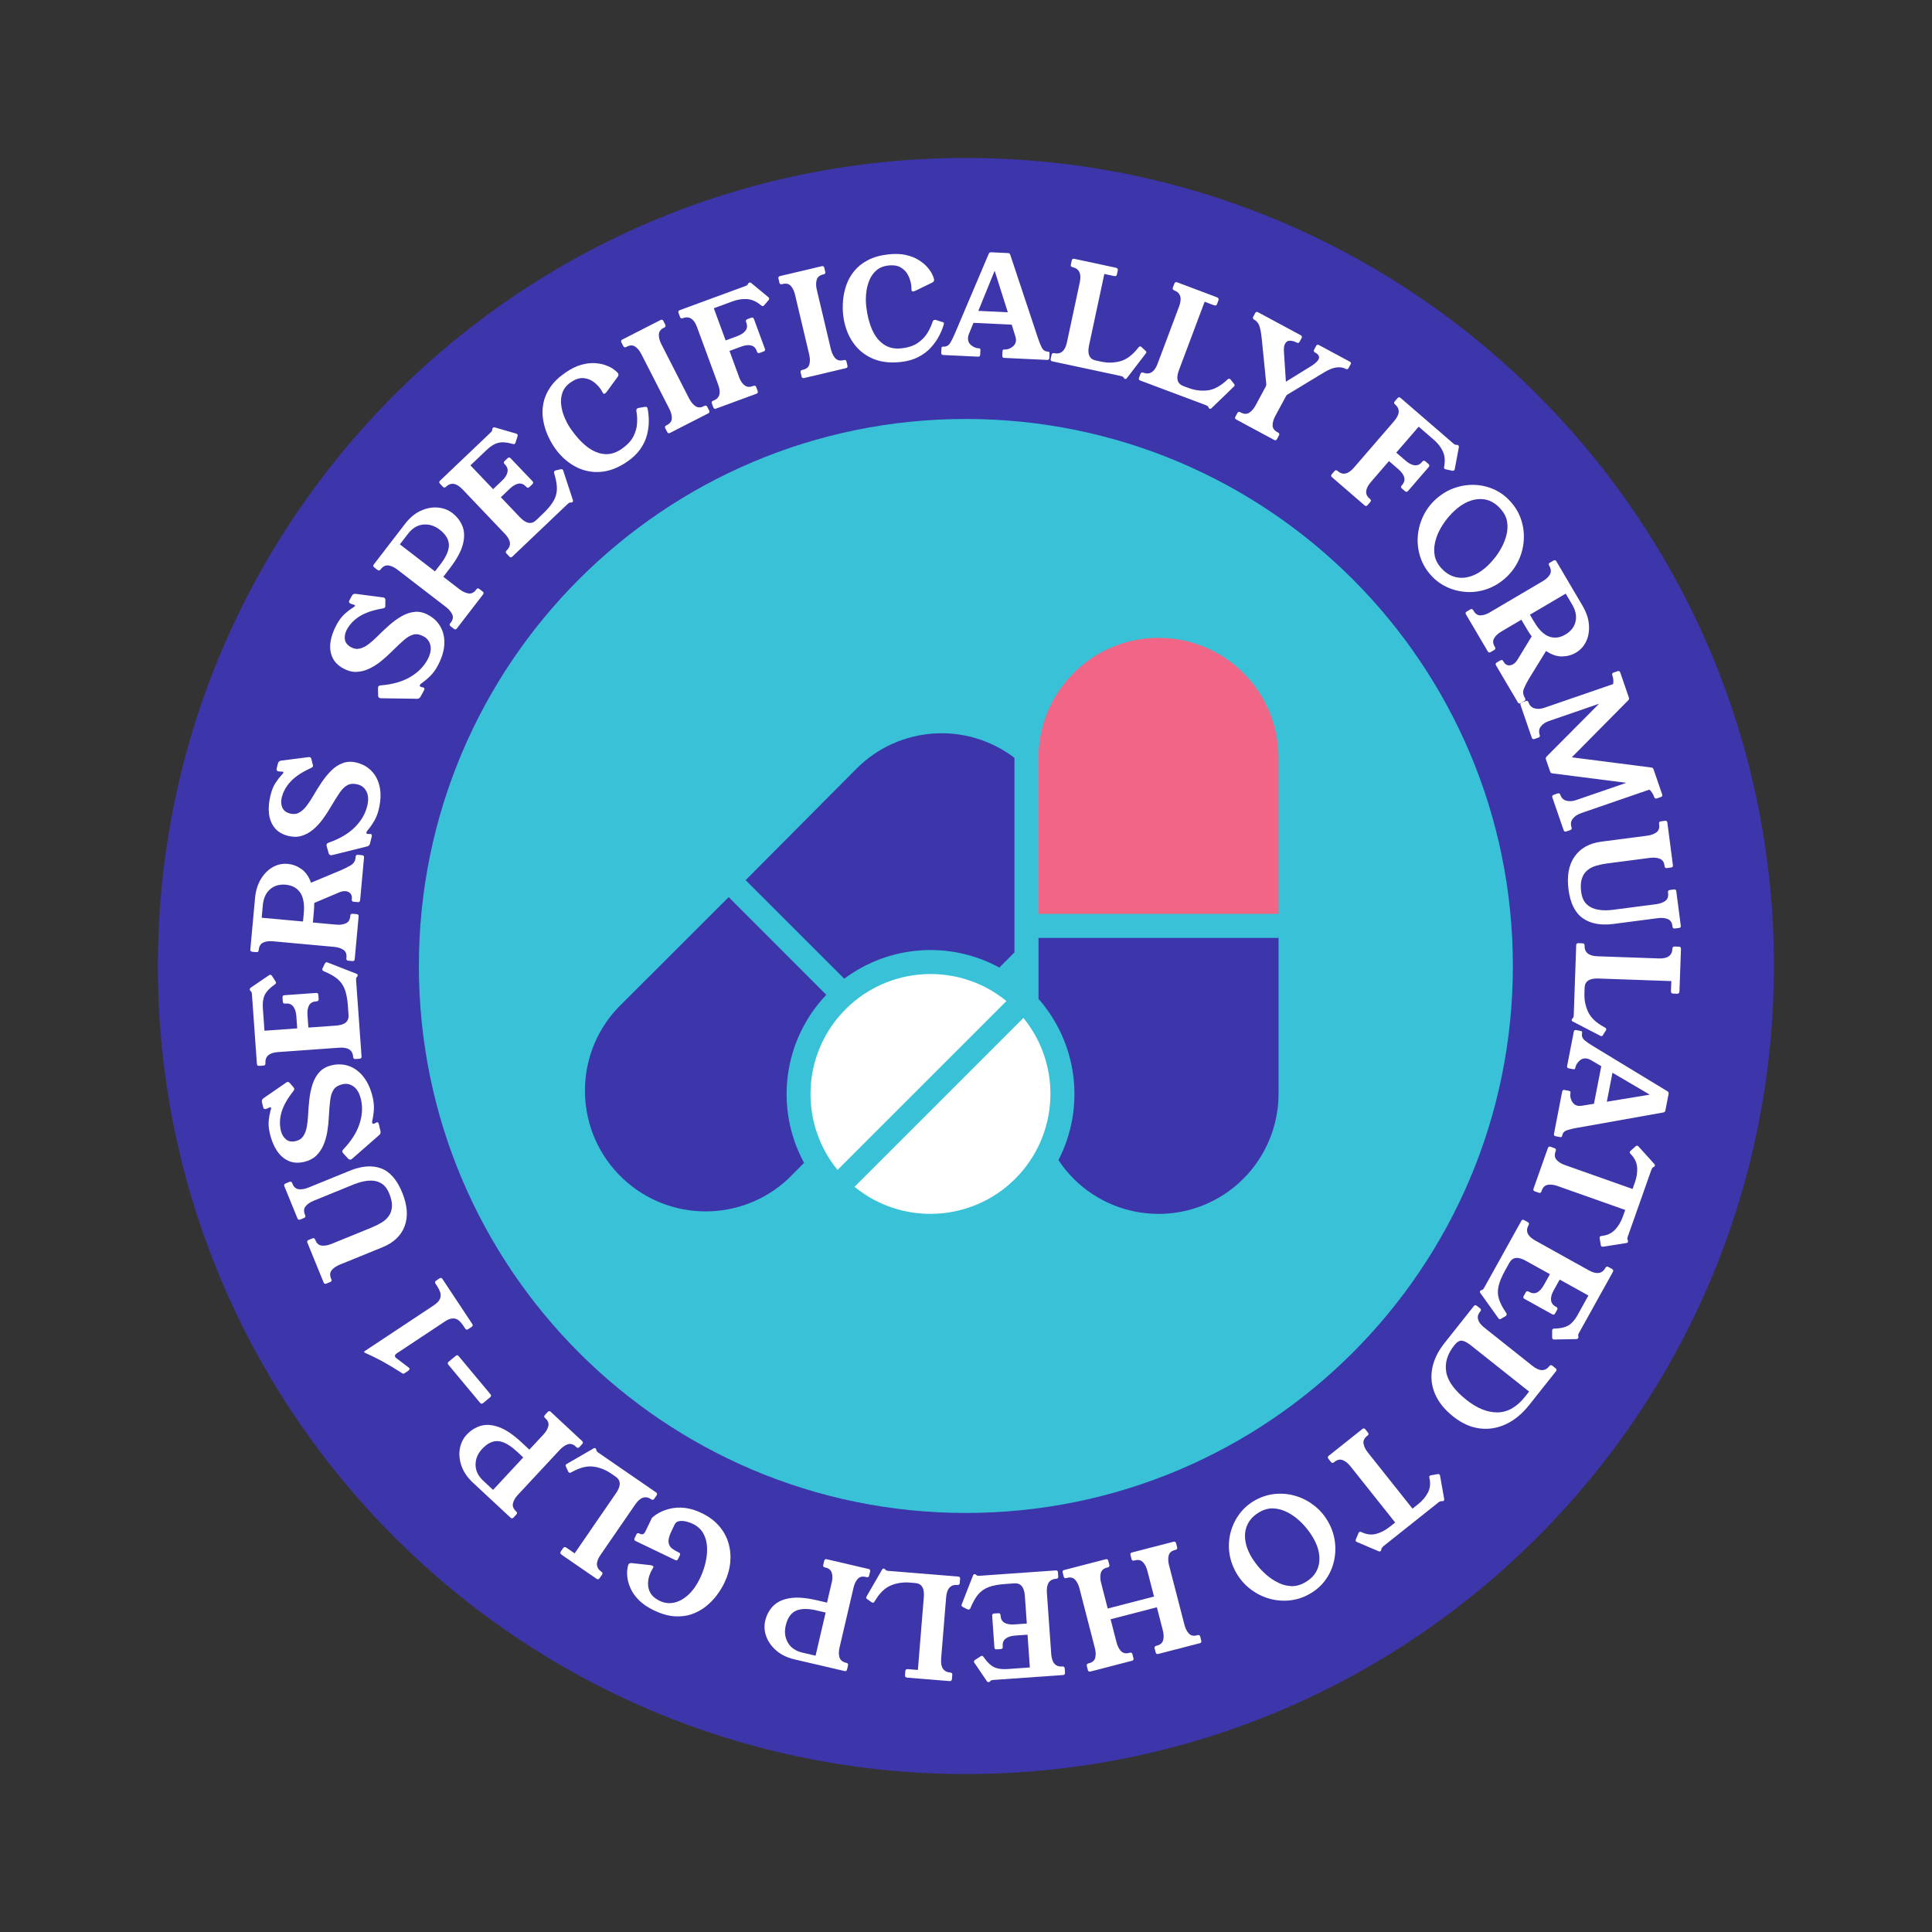 <svg xmlns="http://www.w3.org/2000/svg" fill="none" viewBox="0 0 153 153" height="153" width="153">
<rect x="0" y="0" width="153" height="153" fill="#333333" stroke="none"/>
<g clip-path="url(#clip0_1_1125)">
<path fill="#3D35AA" d="M76.48 12.509C41.146 12.509 12.502 41.167 12.502 76.5C12.502 111.833 41.151 140.491 76.492 140.491C111.836 140.491 140.483 111.841 140.483 76.5C140.483 41.159 111.836 12.509 76.48 12.509Z"></path>
<path fill="white" d="M30.519 47.949C30.514 47.971 30.512 47.996 30.512 48.022C30.512 48.047 30.504 48.069 30.494 48.087C30.466 48.14 30.396 48.172 30.288 48.188C29.543 48.316 28.946 48.52 28.498 48.794C28.05 49.071 27.711 49.421 27.474 49.849C27.331 50.108 27.278 50.367 27.311 50.626C27.343 50.885 27.507 51.094 27.799 51.255C28.038 51.386 28.277 51.421 28.514 51.358C28.75 51.295 28.984 51.175 29.216 50.993C29.447 50.812 29.663 50.618 29.87 50.412C30.177 50.1 30.494 49.801 30.821 49.514C31.148 49.227 31.48 48.985 31.818 48.794C32.155 48.6 32.5 48.487 32.852 48.454C33.204 48.422 33.562 48.505 33.921 48.703C34.362 48.945 34.691 49.272 34.91 49.685C35.129 50.098 35.22 50.566 35.182 51.094C35.144 51.62 34.961 52.181 34.633 52.778C34.472 53.069 34.286 53.321 34.07 53.535C33.856 53.749 33.622 53.945 33.375 54.119C33.32 54.157 33.282 54.197 33.257 54.242C33.224 54.3 33.242 54.348 33.305 54.383C33.325 54.393 33.363 54.406 33.423 54.423C33.478 54.428 33.524 54.441 33.556 54.459C33.627 54.499 33.632 54.572 33.572 54.682L33.305 55.168C33.242 55.284 33.151 55.339 33.036 55.337L30.187 55.297C30.122 55.294 30.076 55.286 30.049 55.271C29.978 55.231 29.943 55.166 29.943 55.073L29.935 54.511C29.935 54.484 29.935 54.461 29.938 54.438C29.943 54.416 29.95 54.393 29.96 54.376C29.996 54.31 30.066 54.277 30.167 54.275C31.075 54.202 31.838 53.988 32.454 53.633C33.071 53.278 33.534 52.823 33.841 52.267C34.072 51.846 34.155 51.472 34.09 51.139C34.025 50.807 33.846 50.563 33.554 50.402C33.27 50.246 33.008 50.193 32.766 50.246C32.527 50.299 32.271 50.445 31.996 50.681C31.722 50.918 31.39 51.233 30.997 51.623C30.733 51.889 30.449 52.144 30.149 52.383C29.85 52.622 29.538 52.815 29.213 52.966C28.891 53.117 28.559 53.198 28.219 53.208C27.879 53.218 27.537 53.127 27.187 52.936C26.76 52.702 26.468 52.398 26.309 52.028C26.151 51.658 26.108 51.253 26.178 50.81C26.249 50.369 26.412 49.914 26.669 49.448C26.868 49.086 27.084 48.804 27.313 48.603C27.542 48.401 27.733 48.253 27.887 48.16C28.013 48.087 28.086 48.029 28.106 47.991C28.123 47.959 28.113 47.931 28.076 47.911C28.043 47.893 27.993 47.876 27.927 47.861C27.859 47.845 27.794 47.818 27.728 47.782C27.63 47.73 27.615 47.644 27.678 47.528L27.869 47.178C27.932 47.063 28.033 47.012 28.169 47.028L30.277 47.304C30.31 47.304 30.34 47.309 30.366 47.314C30.391 47.319 30.413 47.33 30.434 47.34C30.491 47.372 30.522 47.435 30.519 47.526L30.512 47.951L30.519 47.949Z"></path>
<path fill="white" d="M36.4 46.67C36.634 46.851 36.866 46.959 37.095 46.995C37.324 47.03 37.52 46.942 37.686 46.723L37.726 46.67C37.794 46.582 37.872 46.572 37.958 46.64L38.222 46.844C38.31 46.911 38.32 46.989 38.252 47.078L36.179 49.77C36.111 49.858 36.033 49.868 35.947 49.8L35.683 49.597C35.595 49.529 35.585 49.451 35.653 49.365L35.7 49.305C35.872 49.083 35.909 48.867 35.814 48.658C35.718 48.449 35.554 48.255 35.321 48.074L31.46 45.102C31.221 44.919 30.987 44.81 30.758 44.78C30.529 44.75 30.325 44.853 30.139 45.095L30.132 45.105C30.064 45.193 29.986 45.203 29.898 45.135L29.633 44.931C29.545 44.863 29.535 44.785 29.603 44.7L32.082 41.478C32.447 41.005 32.857 40.663 33.31 40.454C33.763 40.245 34.213 40.157 34.656 40.193C35.099 40.228 35.489 40.371 35.821 40.628C36.196 40.917 36.463 41.267 36.627 41.68C36.788 42.093 36.798 42.576 36.652 43.124C36.508 43.675 36.161 44.307 35.612 45.019L35.107 45.678L36.398 46.672L36.4 46.67ZM34.88 44.69C35.331 44.106 35.554 43.595 35.55 43.157C35.544 42.722 35.3 42.316 34.815 41.941C34.412 41.632 33.977 41.499 33.516 41.541C33.053 41.587 32.653 41.828 32.316 42.266L31.667 43.109L34.447 45.251L34.88 44.69Z"></path>
<path fill="white" d="M44.4 37.165C44.473 37.145 44.526 37.153 44.556 37.185C44.576 37.208 44.594 37.241 44.609 37.289L45.366 39.594C45.391 39.662 45.381 39.717 45.339 39.757C45.311 39.782 45.278 39.795 45.235 39.795H45.157C45.105 39.792 45.039 39.83 44.959 39.906L40.572 44.081C40.492 44.156 40.414 44.156 40.338 44.075L40.109 43.834C40.034 43.753 40.034 43.675 40.114 43.6L40.129 43.585C40.514 43.217 40.464 42.782 39.981 42.274L36.629 38.753C36.146 38.245 35.708 38.177 35.318 38.549L35.31 38.557C35.23 38.632 35.152 38.632 35.076 38.552L34.847 38.31C34.767 38.225 34.764 38.144 34.847 38.066L38.866 34.241C38.937 34.176 38.974 34.113 38.979 34.055L38.989 33.969C38.989 33.939 39.005 33.909 39.03 33.884C39.072 33.844 39.128 33.831 39.196 33.849L40.867 34.337C40.902 34.342 40.935 34.359 40.96 34.387C40.995 34.425 41.005 34.478 40.987 34.543L40.834 35.024C40.816 35.082 40.799 35.119 40.776 35.139C40.738 35.175 40.683 35.182 40.61 35.16L40.547 35.142C40.117 35.021 39.755 34.996 39.46 35.069C39.166 35.139 38.864 35.323 38.554 35.618L37.256 36.853L39.05 38.738L39.757 38.066C39.999 37.837 40.142 37.613 40.187 37.394C40.235 37.175 40.175 36.979 40.006 36.803L39.953 36.748C39.878 36.667 39.88 36.589 39.958 36.514L40.2 36.285C40.28 36.209 40.358 36.209 40.434 36.289L42.168 38.109C42.243 38.19 42.243 38.267 42.163 38.343L41.921 38.572C41.841 38.648 41.763 38.648 41.687 38.567L41.642 38.519C41.468 38.338 41.274 38.265 41.06 38.3C40.847 38.338 40.615 38.471 40.368 38.705L39.664 39.377L41.176 40.965C41.659 41.473 42.085 41.551 42.455 41.199L42.975 40.703C43.371 40.326 43.657 39.984 43.836 39.672C44.015 39.36 44.103 39.035 44.103 38.7C44.103 38.363 44.035 37.976 43.902 37.533L43.879 37.462C43.864 37.394 43.879 37.339 43.922 37.299C43.949 37.273 43.975 37.258 44.002 37.253L44.405 37.16L44.4 37.165Z"></path>
<path fill="white" d="M51.038 32.23C51.089 32.223 51.129 32.22 51.164 32.218C51.2 32.218 51.227 32.23 51.247 32.261C51.255 32.273 51.267 32.301 51.28 32.346C51.346 32.651 51.378 32.983 51.381 33.345C51.381 33.708 51.333 34.078 51.232 34.46C51.132 34.843 50.955 35.212 50.704 35.572C50.452 35.932 50.107 36.262 49.669 36.561C48.937 37.062 48.215 37.331 47.503 37.374C46.791 37.417 46.121 37.263 45.497 36.914C44.876 36.566 44.34 36.066 43.894 35.414C43.685 35.109 43.502 34.767 43.341 34.39C43.18 34.012 43.069 33.612 43.003 33.192C42.938 32.772 42.951 32.346 43.036 31.916C43.122 31.486 43.305 31.065 43.587 30.653C43.869 30.24 44.272 29.855 44.795 29.498C45.233 29.198 45.648 28.994 46.041 28.886C46.433 28.78 46.793 28.738 47.12 28.758C47.447 28.78 47.739 28.838 47.991 28.934C48.245 29.029 48.452 29.138 48.615 29.259C48.779 29.379 48.887 29.48 48.942 29.558C49 29.644 48.99 29.739 48.912 29.847L48.066 31.002C48.021 31.068 47.976 31.118 47.928 31.151C47.855 31.201 47.797 31.196 47.757 31.133C47.749 31.121 47.722 31.073 47.672 30.99C47.624 30.907 47.588 30.849 47.568 30.819C47.417 30.6 47.226 30.404 46.992 30.232C46.758 30.061 46.491 29.966 46.189 29.943C45.887 29.92 45.563 30.029 45.215 30.265C44.886 30.489 44.664 30.758 44.551 31.068C44.438 31.38 44.4 31.707 44.44 32.054C44.481 32.402 44.571 32.739 44.71 33.063C44.848 33.391 45.004 33.68 45.18 33.937C45.585 34.528 46.011 34.999 46.456 35.351C46.901 35.703 47.359 35.904 47.828 35.955C48.295 36.005 48.756 35.877 49.206 35.567C49.657 35.258 49.974 34.926 50.155 34.571C50.336 34.213 50.434 33.864 50.452 33.516C50.47 33.169 50.452 32.852 50.399 32.568C50.382 32.465 50.407 32.389 50.472 32.344C50.502 32.324 50.55 32.309 50.616 32.298L51.036 32.225L51.038 32.23Z"></path>
<path fill="white" d="M54.584 31.574C54.717 31.836 54.881 32.034 55.072 32.163C55.263 32.294 55.48 32.296 55.724 32.173L55.784 32.143C55.882 32.092 55.958 32.117 56.008 32.215L56.159 32.513C56.209 32.611 56.184 32.686 56.086 32.736L53.059 34.284C52.961 34.334 52.885 34.309 52.835 34.211L52.684 33.917C52.634 33.819 52.659 33.743 52.757 33.693L52.825 33.657C53.074 33.529 53.202 33.35 53.205 33.121C53.207 32.892 53.142 32.646 53.009 32.384L50.792 28.046C50.658 27.784 50.497 27.585 50.308 27.454C50.12 27.324 49.901 27.321 49.652 27.447L49.584 27.482C49.486 27.532 49.41 27.507 49.36 27.409L49.209 27.115C49.158 27.017 49.184 26.941 49.282 26.891L52.309 25.343C52.407 25.293 52.483 25.318 52.533 25.416L52.684 25.713C52.734 25.811 52.709 25.887 52.611 25.937L52.551 25.967C52.306 26.09 52.183 26.269 52.176 26.501C52.171 26.732 52.233 26.979 52.367 27.243L54.584 31.581V31.574Z"></path>
<path fill="white" d="M58.527 29.858C58.643 30.17 58.789 30.391 58.973 30.52C59.154 30.651 59.363 30.671 59.599 30.585L59.672 30.557C59.775 30.52 59.848 30.552 59.886 30.656L60.002 30.968C60.039 31.071 60.007 31.144 59.904 31.181L56.703 32.359C56.599 32.397 56.527 32.364 56.489 32.261L56.373 31.949C56.335 31.846 56.368 31.773 56.471 31.735L56.491 31.728C56.99 31.544 57.118 31.124 56.876 30.464L55.198 25.902C54.956 25.243 54.581 25.009 54.076 25.195H54.066C53.962 25.238 53.889 25.205 53.852 25.099L53.736 24.787C53.696 24.677 53.726 24.601 53.831 24.563L59.038 22.648C59.129 22.616 59.187 22.573 59.217 22.522L59.259 22.447C59.272 22.419 59.297 22.397 59.332 22.384C59.388 22.364 59.443 22.374 59.498 22.417L60.84 23.529C60.87 23.549 60.893 23.577 60.905 23.612C60.923 23.66 60.91 23.713 60.867 23.768L60.535 24.151C60.498 24.196 60.465 24.224 60.437 24.234C60.389 24.251 60.337 24.234 60.279 24.186L60.228 24.145C59.881 23.864 59.524 23.71 59.156 23.685C58.789 23.66 58.404 23.72 58.004 23.869L56.529 24.412L57.465 26.959L58.379 26.622C58.691 26.506 58.912 26.36 59.041 26.179C59.171 25.998 59.194 25.791 59.108 25.565L59.081 25.492C59.043 25.389 59.076 25.316 59.179 25.278L59.491 25.162C59.594 25.124 59.667 25.157 59.705 25.26L60.573 27.618C60.611 27.721 60.578 27.794 60.475 27.832L60.163 27.948C60.06 27.986 59.987 27.953 59.949 27.85L59.926 27.787C59.841 27.55 59.69 27.407 59.478 27.357C59.267 27.304 59 27.336 58.683 27.455L57.77 27.792L58.53 29.86L58.527 29.858Z"></path>
<path fill="white" d="M65.808 27.674C65.876 27.96 65.986 28.189 66.142 28.363C66.296 28.534 66.507 28.59 66.771 28.527L66.837 28.512C66.945 28.486 67.01 28.527 67.036 28.635L67.111 28.957C67.136 29.065 67.096 29.131 66.988 29.156L63.679 29.938C63.57 29.963 63.505 29.923 63.48 29.815L63.404 29.493C63.379 29.385 63.419 29.319 63.528 29.294L63.603 29.277C63.875 29.211 64.041 29.068 64.099 28.846C64.157 28.625 64.152 28.368 64.084 28.081L62.962 23.34C62.894 23.053 62.783 22.822 62.634 22.651C62.483 22.477 62.272 22.424 61.998 22.49L61.922 22.507C61.814 22.532 61.748 22.492 61.723 22.384L61.648 22.062C61.623 21.954 61.663 21.888 61.771 21.863L65.078 21.081C65.186 21.055 65.251 21.096 65.277 21.204L65.352 21.528C65.377 21.637 65.337 21.702 65.229 21.727L65.163 21.742C64.897 21.805 64.733 21.949 64.673 22.173C64.612 22.397 64.615 22.651 64.683 22.938L65.805 27.679L65.808 27.674Z"></path>
<path fill="white" d="M74.582 25.479C74.627 25.497 74.668 25.512 74.698 25.527C74.728 25.542 74.748 25.567 74.751 25.605C74.751 25.62 74.751 25.65 74.738 25.695C74.653 25.995 74.527 26.305 74.358 26.624C74.189 26.944 73.973 27.248 73.704 27.54C73.435 27.832 73.108 28.076 72.717 28.277C72.327 28.479 71.869 28.607 71.341 28.667C70.46 28.768 69.695 28.667 69.046 28.37C68.397 28.074 67.876 27.626 67.488 27.027C67.101 26.428 66.862 25.736 66.774 24.951C66.731 24.583 66.728 24.196 66.763 23.788C66.799 23.38 66.887 22.973 67.025 22.573C67.166 22.17 67.373 21.8 67.652 21.46C67.929 21.121 68.288 20.834 68.729 20.602C69.169 20.371 69.705 20.217 70.337 20.147C70.865 20.086 71.328 20.102 71.723 20.189C72.121 20.278 72.458 20.409 72.737 20.582C73.017 20.756 73.246 20.942 73.424 21.146C73.603 21.347 73.737 21.541 73.825 21.725C73.913 21.908 73.96 22.047 73.973 22.142C73.986 22.245 73.93 22.326 73.812 22.384L72.524 23.011C72.453 23.048 72.39 23.071 72.33 23.076C72.242 23.086 72.194 23.053 72.186 22.98C72.186 22.965 72.181 22.91 72.179 22.814C72.176 22.719 72.171 22.651 72.166 22.615C72.136 22.351 72.058 22.089 71.932 21.828C71.806 21.569 71.615 21.357 71.359 21.196C71.102 21.035 70.765 20.98 70.347 21.027C69.952 21.073 69.63 21.206 69.383 21.428C69.136 21.649 68.95 21.923 68.825 22.248C68.699 22.575 68.621 22.915 68.59 23.267C68.56 23.619 68.563 23.949 68.598 24.259C68.678 24.971 68.835 25.585 69.064 26.106C69.293 26.627 69.605 27.017 69.995 27.281C70.385 27.545 70.85 27.646 71.394 27.585C71.937 27.523 72.37 27.377 72.697 27.148C73.024 26.916 73.276 26.652 73.455 26.355C73.633 26.055 73.764 25.768 73.852 25.492C73.885 25.391 73.943 25.336 74.023 25.328C74.061 25.323 74.109 25.333 74.172 25.356L74.577 25.489L74.582 25.479Z"></path>
<path fill="white" d="M82.189 26.75C82.293 27.057 82.396 27.314 82.496 27.517C82.597 27.721 82.751 27.829 82.957 27.84C83.03 27.842 83.075 27.857 83.093 27.885C83.11 27.913 83.118 27.955 83.115 28.013L83.1 28.345C83.095 28.456 83.037 28.509 82.927 28.504L79.532 28.343C79.421 28.338 79.368 28.28 79.373 28.169L79.388 27.837C79.388 27.779 79.401 27.736 79.421 27.711C79.441 27.686 79.487 27.676 79.562 27.678C79.761 27.689 79.957 27.623 80.153 27.485C80.35 27.346 80.45 27.17 80.46 26.956C80.46 26.903 80.46 26.856 80.45 26.813C80.44 26.767 80.43 26.72 80.418 26.667L80.121 25.711L77.091 25.567L76.713 26.491C76.696 26.541 76.683 26.591 76.673 26.639C76.663 26.687 76.658 26.73 76.656 26.765C76.646 27.002 76.731 27.193 76.917 27.344C77.101 27.492 77.29 27.573 77.484 27.58C77.564 27.583 77.612 27.601 77.624 27.626C77.637 27.653 77.645 27.696 77.64 27.754L77.624 28.086C77.619 28.197 77.562 28.25 77.451 28.245L74.698 28.114C74.587 28.109 74.534 28.051 74.539 27.94L74.554 27.608C74.557 27.55 74.57 27.507 74.587 27.482C74.607 27.457 74.653 27.447 74.728 27.45C74.95 27.459 75.121 27.364 75.246 27.163C75.37 26.961 75.49 26.72 75.609 26.438L78.294 20.114C78.327 20.018 78.392 19.976 78.488 19.978L79.826 20.041C79.922 20.046 79.982 20.094 80.007 20.182L82.189 26.747V26.75ZM77.478 24.619L79.811 24.729L78.769 21.443L77.476 24.619H77.478Z"></path>
<path fill="white" d="M90.705 27.771C90.763 27.814 90.788 27.864 90.775 27.922C90.775 27.93 90.77 27.938 90.765 27.948C90.76 27.958 90.745 27.98 90.723 28.013L89.245 29.938C89.203 29.996 89.152 30.021 89.094 30.009C89.079 30.006 89.064 29.996 89.044 29.981C89.024 29.966 88.999 29.93 88.964 29.878C88.936 29.835 88.868 29.8 88.76 29.777L83.334 28.617C83.226 28.594 83.183 28.529 83.206 28.421L83.276 28.096C83.299 27.988 83.365 27.945 83.473 27.968C84.006 28.081 84.348 27.797 84.494 27.11L85.511 22.356C85.657 21.672 85.463 21.271 84.93 21.156C84.822 21.133 84.779 21.068 84.801 20.959L84.872 20.635C84.897 20.519 84.962 20.474 85.071 20.496L88.352 21.198C88.488 21.229 88.546 21.299 88.521 21.415L88.45 21.739C88.428 21.848 88.35 21.888 88.221 21.86L87.454 21.697L86.243 27.359C86.097 28.046 86.273 28.441 86.769 28.547L87.192 28.637C87.718 28.75 88.226 28.74 88.717 28.607C89.205 28.474 89.673 28.126 90.119 27.565L90.164 27.507C90.214 27.449 90.265 27.427 90.315 27.437C90.35 27.444 90.38 27.462 90.406 27.49L90.707 27.769L90.705 27.771Z"></path>
<path fill="white" d="M97.716 30.391C97.769 30.442 97.784 30.495 97.761 30.55C97.761 30.558 97.754 30.565 97.746 30.575C97.738 30.585 97.721 30.603 97.696 30.633L95.949 32.319C95.899 32.372 95.846 32.387 95.791 32.364C95.778 32.359 95.76 32.347 95.745 32.329C95.728 32.312 95.708 32.274 95.683 32.216C95.66 32.168 95.6 32.125 95.494 32.085L90.3 30.135C90.197 30.095 90.164 30.024 90.202 29.921L90.317 29.609C90.358 29.506 90.428 29.473 90.531 29.511C91.042 29.702 91.422 29.47 91.669 28.814L93.377 24.264C93.624 23.607 93.491 23.184 92.98 22.991C92.877 22.953 92.844 22.88 92.882 22.777L92.998 22.465C93.04 22.354 93.111 22.319 93.216 22.356L96.357 23.537C96.488 23.587 96.533 23.665 96.493 23.776L96.377 24.088C96.339 24.191 96.256 24.219 96.133 24.173L95.398 23.896L93.362 29.317C93.116 29.974 93.231 30.391 93.707 30.57L94.112 30.721C94.615 30.91 95.121 30.975 95.625 30.917C96.128 30.857 96.641 30.583 97.165 30.095L97.22 30.044C97.278 29.994 97.331 29.979 97.379 29.999C97.414 30.011 97.442 30.034 97.459 30.064L97.716 30.386V30.391Z"></path>
<path fill="white" d="M106.889 28.63C106.987 28.682 107.009 28.758 106.957 28.853L106.798 29.145C106.745 29.244 106.67 29.266 106.574 29.213C106.36 29.098 106.108 29.06 105.824 29.1C105.54 29.14 105.215 29.271 104.85 29.495L101.979 31.232C101.921 31.259 101.873 31.312 101.831 31.39L100.995 32.94C100.854 33.199 100.784 33.446 100.781 33.675C100.781 33.904 100.902 34.085 101.149 34.218L101.216 34.256C101.315 34.309 101.337 34.385 101.284 34.48L101.128 34.772C101.076 34.87 101 34.893 100.904 34.84L97.902 33.224C97.804 33.172 97.781 33.096 97.834 33.001L97.99 32.709C98.043 32.611 98.119 32.588 98.214 32.641L98.272 32.671C98.519 32.804 98.74 32.807 98.934 32.681C99.128 32.555 99.294 32.361 99.435 32.102L100.243 30.6C100.275 30.542 100.285 30.471 100.278 30.393L99.923 26.845C99.878 26.402 99.815 26.063 99.739 25.829C99.664 25.595 99.523 25.424 99.314 25.31C99.216 25.257 99.193 25.182 99.246 25.086L99.402 24.794C99.455 24.696 99.531 24.674 99.626 24.727L103.008 26.548C103.106 26.601 103.129 26.677 103.076 26.772L102.918 27.064C102.865 27.162 102.789 27.185 102.694 27.132C102.517 27.037 102.341 26.986 102.165 26.981C101.989 26.974 101.856 27.054 101.765 27.225C101.692 27.361 101.662 27.55 101.674 27.791L101.833 30.227L103.866 28.972C104.148 28.788 104.332 28.622 104.412 28.474C104.528 28.26 104.435 28.071 104.138 27.91C104.04 27.857 104.017 27.781 104.07 27.686L104.226 27.394C104.279 27.296 104.355 27.273 104.45 27.326L106.878 28.632L106.889 28.63Z"></path>
<path fill="white" d="M108.559 38.18C108.342 38.431 108.219 38.668 108.194 38.889C108.169 39.111 108.249 39.304 108.441 39.468L108.498 39.518C108.581 39.591 108.589 39.669 108.516 39.752L108.3 40.004C108.227 40.087 108.149 40.095 108.066 40.022L105.484 37.792C105.401 37.719 105.393 37.641 105.466 37.558L105.683 37.306C105.755 37.223 105.833 37.216 105.917 37.289L105.934 37.304C106.337 37.651 106.767 37.56 107.225 37.03L110.403 33.35C110.861 32.82 110.887 32.379 110.479 32.027L110.471 32.019C110.388 31.946 110.381 31.868 110.454 31.785L110.67 31.534C110.748 31.446 110.829 31.436 110.912 31.509L115.109 35.135C115.182 35.198 115.248 35.23 115.305 35.23H115.391C115.421 35.23 115.451 35.24 115.479 35.266C115.524 35.303 115.542 35.359 115.529 35.427L115.207 37.138C115.207 37.175 115.192 37.206 115.167 37.236C115.134 37.276 115.081 37.289 115.013 37.279L114.52 37.173C114.462 37.163 114.422 37.145 114.399 37.128C114.359 37.095 114.349 37.04 114.364 36.964L114.374 36.901C114.452 36.461 114.415 36.073 114.259 35.739C114.103 35.404 113.863 35.097 113.539 34.818L112.349 33.791L110.574 35.844L111.312 36.481C111.563 36.697 111.8 36.821 112.021 36.846C112.243 36.871 112.434 36.793 112.593 36.607L112.643 36.549C112.716 36.466 112.794 36.458 112.877 36.531L113.129 36.748C113.212 36.821 113.219 36.899 113.146 36.982L111.503 38.884C111.43 38.967 111.352 38.975 111.269 38.902L111.017 38.685C110.934 38.612 110.927 38.534 111 38.451L111.043 38.401C111.206 38.212 111.259 38.011 111.204 37.8C111.148 37.588 110.99 37.372 110.733 37.15L109.996 36.514L108.556 38.182L108.559 38.18Z"></path>
<path fill="white" d="M119.707 39.818C120.085 40.263 120.352 40.754 120.508 41.295C120.664 41.834 120.714 42.382 120.659 42.938C120.603 43.494 120.445 44.025 120.186 44.529C119.926 45.032 119.571 45.477 119.121 45.86C118.671 46.242 118.18 46.517 117.651 46.685C117.12 46.854 116.587 46.917 116.048 46.874C115.51 46.831 114.997 46.693 114.511 46.456C114.025 46.22 113.6 45.888 113.238 45.46C112.86 45.014 112.593 44.524 112.437 43.983C112.281 43.444 112.231 42.898 112.289 42.344C112.347 41.791 112.505 41.262 112.764 40.757C113.024 40.251 113.376 39.81 113.821 39.433C114.262 39.06 114.742 38.789 115.263 38.617C115.784 38.446 116.318 38.373 116.859 38.404C117.4 38.434 117.916 38.565 118.406 38.799C118.895 39.033 119.327 39.372 119.705 39.818H119.707ZM118.884 40.354C118.406 39.79 117.85 39.513 117.214 39.521C116.577 39.529 115.95 39.793 115.336 40.314C115.095 40.52 114.856 40.764 114.624 41.048C114.39 41.333 114.189 41.637 114.015 41.964C113.842 42.291 113.718 42.626 113.643 42.971C113.567 43.316 113.557 43.653 113.615 43.983C113.67 44.312 113.821 44.619 114.066 44.909C114.39 45.291 114.752 45.543 115.15 45.666C115.548 45.789 115.96 45.787 116.383 45.666C116.806 45.545 117.219 45.314 117.619 44.974C117.838 44.788 118.062 44.556 118.293 44.279C118.525 44.003 118.728 43.698 118.907 43.369C119.086 43.039 119.219 42.697 119.305 42.349C119.39 42 119.405 41.655 119.35 41.315C119.295 40.975 119.141 40.656 118.887 40.359L118.884 40.354Z"></path>
<path fill="white" d="M120.772 55.284C120.827 55.379 120.81 55.455 120.714 55.51L120.427 55.679C120.331 55.734 120.256 55.717 120.201 55.621L118.474 52.692C118.419 52.596 118.437 52.521 118.532 52.465L118.819 52.297C118.915 52.241 118.99 52.259 119.046 52.355L119.078 52.413C119.171 52.571 119.287 52.662 119.426 52.684C119.561 52.707 119.695 52.679 119.823 52.604C119.969 52.518 120.09 52.39 120.188 52.221L121.298 50.397C121.167 50.218 121.036 50.017 120.903 49.793L120.48 49.078L118.887 50.017C118.633 50.168 118.447 50.341 118.328 50.54C118.21 50.739 118.22 50.956 118.359 51.19L118.391 51.247C118.447 51.343 118.429 51.419 118.333 51.474L118.046 51.642C117.951 51.698 117.875 51.68 117.82 51.585L116.094 48.655C116.038 48.56 116.056 48.484 116.152 48.429L116.438 48.26C116.534 48.205 116.61 48.223 116.665 48.318L116.705 48.386C116.849 48.628 117.032 48.743 117.261 48.733C117.49 48.723 117.732 48.643 117.986 48.492L122.184 46.018C122.445 45.865 122.631 45.688 122.745 45.487C122.858 45.288 122.835 45.054 122.679 44.788C122.624 44.692 122.642 44.617 122.737 44.561L123.024 44.393C123.12 44.337 123.195 44.355 123.251 44.45L125.314 47.951C125.618 48.467 125.79 48.968 125.83 49.458C125.87 49.949 125.8 50.389 125.618 50.779C125.437 51.169 125.166 51.471 124.803 51.685C124.479 51.877 124.114 51.977 123.706 51.985C123.298 51.992 122.876 51.849 122.435 51.552L121.084 53.749C120.923 54.016 120.792 54.27 120.689 54.516C120.586 54.76 120.603 55.002 120.742 55.238L120.769 55.286L120.772 55.284ZM121.486 49.234C121.861 49.871 122.259 50.263 122.682 50.412C123.105 50.56 123.532 50.51 123.963 50.253C124.401 49.994 124.67 49.652 124.77 49.224C124.871 48.796 124.781 48.346 124.499 47.868L123.993 47.01L121.159 48.681L121.484 49.234H121.486Z"></path>
<path fill="white" d="M125.183 64.409C124.904 64.504 124.69 64.65 124.544 64.846C124.396 65.043 124.368 65.269 124.456 65.526C124.491 65.632 124.456 65.702 124.353 65.737L124.038 65.845C123.933 65.881 123.862 65.845 123.827 65.742L122.936 63.155C122.901 63.05 122.936 62.979 123.039 62.944L123.354 62.836C123.46 62.8 123.53 62.836 123.565 62.939C123.653 63.198 123.817 63.357 124.051 63.414C124.285 63.475 124.544 63.455 124.823 63.359L128.792 61.993L122.936 61.245C122.848 61.238 122.788 61.19 122.76 61.107L122.428 60.143C122.398 60.06 122.415 59.985 122.478 59.914L126.635 55.732L122.667 57.098C122.388 57.194 122.174 57.337 122.025 57.529C121.877 57.72 121.846 57.946 121.935 58.203C121.97 58.309 121.935 58.379 121.831 58.414L121.517 58.523C121.411 58.558 121.341 58.523 121.305 58.419L120.415 55.832C120.379 55.727 120.415 55.656 120.518 55.621L120.832 55.513C120.938 55.478 121.008 55.513 121.044 55.616C121.132 55.875 121.295 56.034 121.532 56.099C121.768 56.162 122.025 56.147 122.304 56.049L127.748 54.174C127.77 54.058 127.775 53.94 127.763 53.824C127.75 53.709 127.722 53.59 127.682 53.472C127.647 53.366 127.682 53.296 127.785 53.261L128.1 53.152C128.206 53.117 128.276 53.152 128.311 53.256L128.988 55.223C129.021 55.322 129.011 55.395 128.958 55.445L124.474 59.974L130.795 60.785C130.868 60.792 130.921 60.843 130.954 60.941L131.63 62.909C131.666 63.014 131.63 63.085 131.527 63.12L131.213 63.228C131.107 63.264 131.037 63.228 131.001 63.125C130.964 63.014 130.913 62.906 130.85 62.803C130.787 62.7 130.712 62.609 130.621 62.531L125.178 64.406L125.183 64.409Z"></path>
<path fill="white" d="M133.107 73.302C133.123 73.412 133.075 73.473 132.964 73.488L132.634 73.531C132.524 73.546 132.463 73.498 132.448 73.387L132.438 73.309C132.403 73.037 132.277 72.861 132.061 72.778C131.844 72.695 131.59 72.672 131.298 72.71L127.785 73.168C126.776 73.299 125.963 73.151 125.349 72.72C124.735 72.29 124.358 71.53 124.214 70.44C124.073 69.356 124.234 68.485 124.7 67.826C125.166 67.166 125.873 66.774 126.824 66.651L130.448 66.18C130.739 66.142 130.981 66.057 131.167 65.923C131.353 65.79 131.429 65.586 131.394 65.307L131.384 65.229C131.369 65.118 131.416 65.058 131.527 65.043L131.857 65C131.968 64.985 132.028 65.032 132.043 65.143L132.481 68.515C132.496 68.626 132.448 68.686 132.337 68.701L132.008 68.744C131.897 68.759 131.837 68.712 131.822 68.601L131.814 68.535C131.779 68.264 131.653 68.088 131.437 68.004C131.22 67.921 130.966 67.899 130.674 67.936L127.269 68.379C126.962 68.42 126.673 68.48 126.399 68.561C126.127 68.641 125.893 68.762 125.699 68.925C125.505 69.089 125.362 69.308 125.271 69.585C125.181 69.862 125.163 70.211 125.218 70.637C125.274 71.062 125.417 71.384 125.651 71.608C125.885 71.829 126.182 71.975 126.545 72.038C126.907 72.104 127.307 72.106 127.747 72.048L131.152 71.606C131.444 71.568 131.686 71.482 131.872 71.349C132.061 71.215 132.136 71.012 132.098 70.732L132.091 70.667C132.076 70.556 132.124 70.496 132.234 70.481L132.564 70.438C132.675 70.423 132.735 70.471 132.75 70.581L133.105 73.304L133.107 73.302Z"></path>
<path fill="white" d="M126.947 81.96C126.914 82.026 126.869 82.059 126.811 82.056C126.803 82.056 126.793 82.056 126.783 82.049C126.773 82.044 126.748 82.034 126.713 82.018L124.559 80.901C124.493 80.868 124.461 80.823 124.463 80.765C124.463 80.75 124.471 80.733 124.481 80.71C124.493 80.687 124.521 80.657 124.566 80.614C124.604 80.579 124.627 80.506 124.629 80.395L124.823 74.852C124.828 74.741 124.883 74.688 124.994 74.691L125.326 74.703C125.437 74.706 125.49 74.763 125.487 74.874C125.467 75.42 125.809 75.705 126.509 75.73L131.366 75.901C132.068 75.926 132.428 75.664 132.445 75.118C132.448 75.008 132.506 74.955 132.616 74.957L132.949 74.97C133.067 74.975 133.125 75.03 133.12 75.141L133.001 78.493C132.996 78.634 132.936 78.702 132.818 78.697L132.486 78.684C132.375 78.679 132.322 78.611 132.327 78.48L132.355 77.695L126.567 77.491C125.865 77.466 125.507 77.71 125.49 78.219L125.475 78.649C125.455 79.187 125.555 79.686 125.772 80.144C125.988 80.602 126.411 81.002 127.042 81.341L127.108 81.377C127.173 81.417 127.204 81.462 127.204 81.513C127.204 81.55 127.191 81.583 127.166 81.611L126.944 81.958L126.947 81.96Z"></path>
<path fill="white" d="M124.909 89.309C124.589 89.367 124.32 89.432 124.104 89.503C123.887 89.573 123.759 89.709 123.719 89.913C123.703 89.986 123.683 90.029 123.653 90.041C123.623 90.054 123.58 90.056 123.522 90.044L123.195 89.981C123.087 89.961 123.042 89.895 123.064 89.787L123.711 86.45C123.731 86.342 123.797 86.297 123.905 86.32L124.232 86.382C124.29 86.392 124.33 86.41 124.353 86.433C124.375 86.455 124.378 86.503 124.365 86.576C124.328 86.772 124.365 86.976 124.471 87.19C124.579 87.404 124.74 87.53 124.949 87.57C124.999 87.58 125.047 87.583 125.093 87.58C125.138 87.58 125.188 87.575 125.241 87.57L126.23 87.412L126.809 84.435L125.948 83.929C125.9 83.904 125.853 83.884 125.807 83.868C125.762 83.851 125.722 83.841 125.684 83.833C125.452 83.788 125.249 83.846 125.075 84.009C124.901 84.173 124.796 84.347 124.758 84.535C124.743 84.616 124.72 84.659 124.692 84.669C124.665 84.679 124.622 84.679 124.564 84.669L124.237 84.606C124.129 84.586 124.083 84.52 124.106 84.412L124.632 81.707C124.652 81.599 124.718 81.553 124.826 81.576L125.153 81.639C125.211 81.649 125.251 81.667 125.274 81.689C125.296 81.712 125.299 81.76 125.286 81.833C125.244 82.049 125.314 82.235 125.495 82.386C125.676 82.537 125.898 82.691 126.162 82.847L132.035 86.413C132.123 86.46 132.159 86.531 132.141 86.624L131.887 87.94C131.869 88.033 131.814 88.089 131.721 88.099L124.909 89.314V89.309ZM127.695 84.956L127.249 87.248L130.651 86.689L127.695 84.953V84.956Z"></path>
<path fill="white" d="M128.905 97.94C128.893 97.975 128.885 98.016 128.877 98.066C128.872 98.114 128.885 98.172 128.915 98.24C128.933 98.277 128.935 98.313 128.923 98.348C128.903 98.403 128.857 98.433 128.784 98.441L126.97 98.728C126.92 98.733 126.887 98.733 126.864 98.728C126.809 98.708 126.776 98.665 126.769 98.6L126.683 98.076C126.678 98.026 126.678 97.988 126.688 97.96C126.703 97.918 126.749 97.892 126.824 97.88L126.897 97.87C127.307 97.819 127.642 97.656 127.904 97.379C128.165 97.102 128.372 96.752 128.523 96.33L128.704 95.819L123.339 93.921C123.059 93.823 122.808 93.793 122.579 93.828C122.35 93.866 122.189 94.014 122.096 94.281L122.07 94.354C122.033 94.46 121.962 94.493 121.859 94.455L121.544 94.344C121.439 94.306 121.406 94.236 121.444 94.133L122.581 90.917C122.619 90.814 122.689 90.778 122.793 90.816L123.105 90.927C123.21 90.965 123.243 91.035 123.205 91.138L123.183 91.201C123.09 91.465 123.12 91.684 123.273 91.855C123.427 92.026 123.643 92.162 123.923 92.261L129.288 94.158L129.469 93.647C129.62 93.222 129.678 92.822 129.647 92.442C129.617 92.062 129.459 91.725 129.172 91.428L129.119 91.375C129.069 91.317 129.051 91.269 129.066 91.226C129.076 91.199 129.099 91.168 129.134 91.133L129.529 90.778C129.577 90.733 129.627 90.721 129.685 90.738C129.705 90.746 129.733 90.768 129.768 90.803L131.001 92.168C131.052 92.225 131.069 92.278 131.052 92.326C131.039 92.361 131.014 92.386 130.976 92.404C130.911 92.434 130.863 92.472 130.838 92.515C130.813 92.558 130.792 92.595 130.78 92.63L128.903 97.945L128.905 97.94Z"></path>
<path fill="white" d="M118.884 104.433C118.819 104.473 118.769 104.483 118.728 104.46C118.703 104.445 118.676 104.417 118.648 104.377L117.236 102.402C117.193 102.344 117.186 102.289 117.214 102.238C117.231 102.206 117.261 102.183 117.302 102.173L117.377 102.15C117.427 102.135 117.48 102.08 117.533 101.984L120.475 96.689C120.528 96.594 120.603 96.571 120.701 96.624L120.991 96.785C121.086 96.838 121.109 96.913 121.056 97.012L121.046 97.032C120.787 97.497 120.966 97.9 121.577 98.24L125.825 100.603C126.439 100.942 126.874 100.877 127.136 100.406L127.141 100.396C127.194 100.301 127.269 100.278 127.367 100.331L127.657 100.492C127.76 100.55 127.785 100.625 127.73 100.723L125.035 105.573C124.987 105.656 124.969 105.726 124.982 105.784L124.997 105.869C125.004 105.9 125.002 105.93 124.982 105.963C124.954 106.015 124.904 106.041 124.836 106.046L123.095 106.078C123.057 106.083 123.024 106.078 122.991 106.058C122.946 106.033 122.921 105.985 122.918 105.917V105.411C122.918 105.351 122.926 105.308 122.941 105.283C122.966 105.238 123.017 105.215 123.092 105.215H123.157C123.603 105.2 123.958 105.115 124.217 104.959C124.476 104.802 124.71 104.538 124.919 104.163L125.79 102.596L123.515 101.332L123.042 102.183C122.881 102.472 122.81 102.729 122.83 102.953C122.85 103.174 122.966 103.345 123.18 103.464L123.248 103.501C123.344 103.554 123.366 103.63 123.313 103.728L123.152 104.017C123.1 104.113 123.024 104.136 122.926 104.083L120.729 102.862C120.633 102.809 120.611 102.734 120.664 102.636L120.825 102.346C120.878 102.251 120.953 102.228 121.051 102.281L121.109 102.314C121.328 102.435 121.534 102.447 121.731 102.349C121.924 102.251 122.106 102.052 122.269 101.755L122.742 100.905L120.825 99.84C120.211 99.5 119.783 99.551 119.534 99.996L119.184 100.625C118.92 101.103 118.749 101.516 118.671 101.866C118.595 102.216 118.605 102.553 118.706 102.872C118.806 103.194 118.985 103.544 119.247 103.927L119.29 103.987C119.322 104.048 119.325 104.105 119.297 104.156C119.28 104.188 119.259 104.211 119.234 104.224L118.877 104.43L118.884 104.433Z"></path>
<path fill="white" d="M121.097 111.27C120.545 111.964 119.934 112.468 119.257 112.785C118.58 113.102 117.886 113.213 117.168 113.119C116.451 113.026 115.757 112.712 115.087 112.181C114.4 111.635 113.917 111.036 113.64 110.382C113.364 109.727 113.291 109.058 113.421 108.368C113.552 107.681 113.879 107.007 114.403 106.348L116.715 103.434C116.783 103.348 116.861 103.338 116.949 103.406L117.209 103.612C117.294 103.68 117.304 103.758 117.236 103.846L117.189 103.907C117.038 104.098 116.995 104.299 117.06 104.513C117.126 104.727 117.289 104.936 117.551 105.142L121.366 108.172C121.914 108.607 122.357 108.615 122.692 108.192L122.7 108.182C122.767 108.097 122.845 108.087 122.934 108.154L123.193 108.361C123.278 108.429 123.288 108.507 123.22 108.595L121.099 111.267L121.097 111.27ZM116.408 106.489C116.182 106.31 115.973 106.204 115.782 106.174C115.591 106.144 115.382 106.267 115.163 106.544C114.617 107.231 114.405 107.936 114.531 108.658C114.657 109.38 115.19 110.112 116.132 110.862C116.97 111.526 117.79 111.859 118.59 111.851C119.39 111.844 120.118 111.433 120.769 110.611L121.094 110.203L116.411 106.486L116.408 106.489Z"></path>
<path fill="white" d="M109.528 122.483C109.5 122.506 109.47 122.536 109.44 122.576C109.409 122.616 109.389 122.669 109.382 122.742C109.377 122.782 109.362 122.815 109.331 122.838C109.286 122.876 109.231 122.876 109.165 122.843L107.474 122.123C107.429 122.103 107.401 122.083 107.386 122.065C107.348 122.02 107.346 121.965 107.374 121.907L107.58 121.419C107.6 121.373 107.623 121.343 107.645 121.323C107.681 121.295 107.733 121.295 107.801 121.323L107.869 121.353C108.244 121.527 108.614 121.567 108.982 121.471C109.349 121.376 109.709 121.19 110.061 120.908L110.486 120.57L106.943 116.116C106.759 115.885 106.561 115.724 106.347 115.636C106.133 115.548 105.916 115.588 105.698 115.762L105.637 115.809C105.552 115.877 105.474 115.87 105.403 115.782L105.197 115.522C105.129 115.437 105.136 115.359 105.224 115.288L107.892 113.165C107.977 113.097 108.055 113.104 108.126 113.192L108.332 113.451C108.4 113.537 108.393 113.615 108.305 113.685L108.252 113.726C108.033 113.899 107.942 114.101 107.982 114.33C108.023 114.559 108.133 114.788 108.317 115.019L111.86 119.473L112.286 119.136C112.638 118.857 112.902 118.547 113.076 118.21C113.252 117.873 113.295 117.503 113.209 117.098L113.194 117.025C113.181 116.949 113.194 116.899 113.227 116.871C113.249 116.854 113.285 116.839 113.335 116.829L113.858 116.738C113.924 116.723 113.974 116.738 114.009 116.786C114.024 116.803 114.035 116.836 114.045 116.884L114.367 118.693C114.379 118.769 114.367 118.822 114.324 118.854C114.294 118.877 114.261 118.887 114.218 118.882C114.145 118.874 114.087 118.882 114.042 118.902C113.997 118.922 113.962 118.945 113.931 118.967L109.52 122.475L109.528 122.483Z"></path>
<path fill="white" d="M103.65 126.263C103.139 126.542 102.603 126.703 102.042 126.749C101.483 126.794 100.934 126.731 100.403 126.565C99.87 126.396 99.384 126.134 98.941 125.78C98.498 125.422 98.136 124.987 97.854 124.469C97.572 123.95 97.401 123.414 97.343 122.861C97.285 122.307 97.333 121.771 97.482 121.253C97.633 120.734 97.872 120.261 98.201 119.833C98.531 119.406 98.944 119.058 99.434 118.789C99.948 118.51 100.484 118.349 101.043 118.303C101.604 118.258 102.147 118.321 102.676 118.49C103.207 118.658 103.692 118.922 104.133 119.277C104.576 119.632 104.935 120.067 105.215 120.578C105.492 121.084 105.66 121.61 105.721 122.156C105.783 122.702 105.746 123.238 105.607 123.764C105.469 124.29 105.235 124.768 104.908 125.198C104.581 125.629 104.16 125.984 103.647 126.263H103.65ZM103.29 125.349C103.939 124.997 104.324 124.506 104.445 123.882C104.566 123.256 104.435 122.591 104.05 121.884C103.899 121.605 103.705 121.323 103.473 121.036C103.242 120.749 102.985 120.49 102.701 120.254C102.416 120.017 102.115 119.828 101.792 119.685C101.47 119.541 101.143 119.463 100.808 119.453C100.474 119.441 100.142 119.526 99.812 119.707C99.372 119.947 99.052 120.251 98.851 120.616C98.652 120.981 98.566 121.383 98.602 121.824C98.634 122.264 98.778 122.715 99.029 123.173C99.168 123.424 99.349 123.691 99.573 123.973C99.797 124.255 100.054 124.516 100.34 124.758C100.627 125 100.934 125.198 101.259 125.354C101.584 125.51 101.918 125.593 102.26 125.609C102.603 125.624 102.947 125.536 103.292 125.349H103.29Z"></path>
<path fill="white" d="M85.486 125.79C85.413 125.503 85.297 125.276 85.144 125.105C84.99 124.937 84.776 124.886 84.505 124.957L84.439 124.974C84.331 125.002 84.266 124.962 84.238 124.856L84.155 124.534C84.127 124.426 84.168 124.36 84.273 124.333L87.565 123.482C87.673 123.454 87.738 123.495 87.766 123.6L87.849 123.922C87.877 124.031 87.837 124.096 87.731 124.124L87.665 124.141C87.394 124.212 87.23 124.358 87.172 124.582C87.117 124.806 87.124 125.06 87.197 125.347L87.723 127.383L91.39 126.434L90.864 124.398C90.791 124.111 90.675 123.885 90.516 123.716C90.358 123.547 90.144 123.497 89.872 123.568L89.809 123.585C89.701 123.613 89.636 123.573 89.608 123.467L89.525 123.145C89.497 123.037 89.538 122.971 89.643 122.944L92.935 122.093C93.043 122.065 93.109 122.106 93.136 122.211L93.219 122.533C93.247 122.642 93.207 122.707 93.101 122.735L93.035 122.752C92.764 122.823 92.603 122.969 92.55 123.193C92.497 123.417 92.507 123.671 92.58 123.958L93.8 128.673C93.874 128.96 93.989 129.187 94.143 129.358C94.296 129.527 94.51 129.577 94.782 129.506L94.847 129.489C94.956 129.461 95.021 129.501 95.049 129.607L95.132 129.929C95.159 130.037 95.119 130.103 95.013 130.13L91.722 130.981C91.614 131.009 91.548 130.968 91.521 130.863L91.438 130.541C91.41 130.432 91.45 130.367 91.556 130.339L91.621 130.322C91.893 130.251 92.057 130.105 92.115 129.881C92.17 129.657 92.162 129.401 92.089 129.116L91.616 127.284L87.95 128.233L88.423 130.068C88.496 130.352 88.612 130.581 88.77 130.75C88.929 130.918 89.143 130.968 89.414 130.898L89.477 130.88C89.585 130.853 89.651 130.893 89.679 130.999L89.762 131.321C89.789 131.429 89.749 131.494 89.643 131.522L86.352 132.373C86.244 132.4 86.178 132.36 86.15 132.254L86.067 131.932C86.04 131.824 86.08 131.759 86.186 131.731L86.251 131.713C86.523 131.643 86.684 131.497 86.737 131.273C86.79 131.049 86.78 130.795 86.704 130.508L85.486 125.792V125.79Z"></path>
<path fill="white" d="M76.253 127.259C76.185 127.227 76.147 127.189 76.144 127.144C76.144 127.113 76.152 127.076 76.17 127.03L77.053 124.771C77.078 124.703 77.118 124.665 77.179 124.662C77.216 124.66 77.249 124.672 77.282 124.7L77.34 124.751C77.38 124.786 77.453 124.798 77.564 124.791L83.606 124.365C83.716 124.358 83.774 124.408 83.782 124.519L83.805 124.851C83.812 124.962 83.762 125.02 83.651 125.027H83.628C83.097 125.068 82.858 125.435 82.906 126.135L83.249 130.984C83.299 131.683 83.591 132.013 84.129 131.975H84.139C84.25 131.968 84.308 132.018 84.318 132.129L84.341 132.461C84.348 132.579 84.298 132.642 84.187 132.65L78.653 133.04C78.558 133.047 78.49 133.07 78.447 133.11L78.384 133.171C78.364 133.193 78.336 133.208 78.299 133.211C78.241 133.216 78.19 133.188 78.15 133.133L77.171 131.693C77.146 131.666 77.133 131.633 77.131 131.595C77.129 131.542 77.154 131.497 77.209 131.457L77.634 131.183C77.685 131.15 77.722 131.132 77.752 131.13C77.805 131.127 77.851 131.157 77.891 131.22L77.929 131.273C78.183 131.641 78.447 131.89 78.719 132.023C78.991 132.156 79.34 132.207 79.768 132.177L81.557 132.051L81.374 129.456L80.402 129.524C80.07 129.547 79.819 129.627 79.642 129.766C79.466 129.904 79.388 130.095 79.406 130.337L79.411 130.415C79.418 130.526 79.368 130.584 79.257 130.594L78.925 130.616C78.814 130.624 78.757 130.574 78.749 130.463L78.573 127.956C78.565 127.846 78.616 127.788 78.726 127.778L79.059 127.755C79.169 127.748 79.227 127.798 79.237 127.909L79.242 127.974C79.26 128.226 79.363 128.404 79.552 128.513C79.74 128.621 80.005 128.664 80.344 128.641L81.316 128.573L81.162 126.386C81.112 125.687 80.835 125.354 80.327 125.39L79.61 125.44C79.064 125.478 78.626 125.561 78.288 125.689C77.954 125.815 77.68 126.009 77.463 126.268C77.249 126.527 77.053 126.869 76.874 127.297L76.847 127.365C76.814 127.425 76.769 127.461 76.708 127.463C76.671 127.466 76.64 127.461 76.618 127.448L76.25 127.264L76.253 127.259Z"></path>
<path fill="white" d="M68.684 126.648C68.621 126.612 68.59 126.567 68.596 126.507C68.596 126.499 68.598 126.489 68.603 126.479C68.608 126.469 68.618 126.446 68.636 126.409L69.851 124.307C69.886 124.244 69.934 124.214 69.992 124.219C70.007 124.219 70.025 124.227 70.045 124.239C70.065 124.252 70.098 124.282 70.138 124.33C70.171 124.37 70.244 124.393 70.355 124.403L75.883 124.853C75.994 124.863 76.044 124.921 76.034 125.032L76.006 125.364C75.996 125.475 75.939 125.525 75.828 125.515C75.284 125.47 74.982 125.797 74.927 126.497L74.532 131.341C74.474 132.04 74.718 132.41 75.264 132.456C75.375 132.466 75.425 132.524 75.415 132.634L75.387 132.966C75.377 133.085 75.317 133.138 75.209 133.13L71.864 132.858C71.726 132.848 71.66 132.783 71.668 132.664L71.696 132.332C71.706 132.222 71.776 132.171 71.907 132.184L72.69 132.247L73.16 126.474C73.218 125.774 72.992 125.405 72.483 125.364L72.053 125.329C71.517 125.286 71.014 125.362 70.546 125.556C70.078 125.752 69.66 126.154 69.293 126.771L69.255 126.834C69.212 126.897 69.167 126.927 69.114 126.922C69.076 126.919 69.046 126.904 69.018 126.882L68.684 126.643V126.648Z"></path>
<path fill="white" d="M65.868 125.334C65.936 125.047 65.938 124.79 65.875 124.569C65.812 124.345 65.649 124.204 65.385 124.141L65.319 124.126C65.211 124.101 65.171 124.036 65.196 123.927L65.272 123.603C65.297 123.495 65.362 123.454 65.47 123.479L68.782 124.252C68.89 124.277 68.93 124.343 68.905 124.451L68.83 124.775C68.805 124.884 68.739 124.924 68.631 124.899L68.555 124.881C68.281 124.818 68.07 124.871 67.919 125.045C67.768 125.218 67.66 125.447 67.592 125.737L66.484 130.48C66.416 130.775 66.414 131.031 66.482 131.253C66.547 131.474 66.728 131.618 67.023 131.686H67.033C67.141 131.713 67.181 131.779 67.156 131.887L67.081 132.211C67.056 132.32 66.99 132.36 66.882 132.335L62.924 131.411C62.342 131.275 61.862 131.044 61.482 130.717C61.104 130.39 60.837 130.017 60.684 129.599C60.531 129.182 60.503 128.766 60.598 128.356C60.707 127.896 60.913 127.508 61.222 127.189C61.532 126.869 61.967 126.663 62.529 126.567C63.09 126.471 63.807 126.524 64.685 126.728L65.493 126.917L65.863 125.332L65.868 125.334ZM64.695 127.538C63.975 127.37 63.419 127.38 63.024 127.564C62.629 127.747 62.362 128.137 62.221 128.736C62.106 129.232 62.164 129.682 62.395 130.085C62.627 130.488 63.012 130.752 63.553 130.878L64.587 131.119L65.385 127.702L64.695 127.541V127.538Z"></path>
<path fill="white" d="M55.442 124.972C55.618 124.607 55.759 124.212 55.862 123.792C55.965 123.371 56.011 122.956 55.993 122.546C55.978 122.136 55.88 121.768 55.701 121.441C55.523 121.114 55.241 120.857 54.856 120.671C54.71 120.601 54.539 120.54 54.345 120.493C54.151 120.445 53.967 120.435 53.794 120.462C53.62 120.49 53.497 120.581 53.424 120.734L53.175 121.253C52.993 121.633 52.916 121.927 52.946 122.138C52.976 122.35 53.064 122.511 53.21 122.621C53.356 122.732 53.517 122.83 53.691 122.913L53.761 122.946C53.862 122.994 53.887 123.067 53.839 123.168L53.696 123.467C53.648 123.568 53.575 123.593 53.474 123.545L50.331 122.035C50.23 121.987 50.205 121.914 50.253 121.814L50.397 121.514C50.444 121.414 50.517 121.388 50.618 121.436L50.699 121.474C50.872 121.557 51.011 121.489 51.116 121.27L51.635 120.193C52.118 119.77 52.704 119.511 53.396 119.418C54.088 119.325 54.813 119.461 55.57 119.826C56.129 120.095 56.584 120.432 56.939 120.84C57.292 121.248 57.543 121.698 57.689 122.196C57.835 122.692 57.88 123.21 57.828 123.749C57.775 124.287 57.619 124.823 57.362 125.357C57.201 125.689 56.997 126.021 56.748 126.351C56.499 126.681 56.207 126.977 55.872 127.239C55.538 127.501 55.163 127.7 54.748 127.841C54.332 127.982 53.877 128.032 53.383 127.997C52.89 127.959 52.357 127.803 51.783 127.529C51.305 127.297 50.92 127.04 50.628 126.751C50.336 126.464 50.12 126.17 49.976 125.873C49.833 125.573 49.742 125.294 49.7 125.027C49.659 124.763 49.649 124.531 49.672 124.333C49.694 124.134 49.725 123.993 49.767 123.905C49.795 123.844 49.833 123.809 49.876 123.797C49.918 123.784 49.971 123.782 50.034 123.787L51.459 123.943C51.489 123.948 51.521 123.953 51.554 123.958C51.587 123.963 51.622 123.973 51.657 123.988C51.685 124 51.708 124.018 51.73 124.041C51.753 124.063 51.75 124.099 51.73 124.144C51.715 124.177 51.69 124.217 51.66 124.265C51.63 124.313 51.592 124.378 51.552 124.464C51.33 124.922 51.27 125.364 51.363 125.787C51.459 126.21 51.753 126.54 52.244 126.776C52.624 126.957 53.011 127.003 53.406 126.912C53.804 126.819 54.176 126.608 54.529 126.278C54.881 125.948 55.185 125.513 55.444 124.974L55.442 124.972Z"></path>
<path fill="white" d="M44.823 116.152C44.785 116.089 44.782 116.033 44.815 115.985C44.82 115.98 44.825 115.973 44.835 115.965C44.845 115.958 44.865 115.943 44.898 115.923L46.999 114.707C47.062 114.669 47.118 114.667 47.165 114.7C47.178 114.707 47.191 114.722 47.201 114.745C47.213 114.767 47.223 114.808 47.236 114.871C47.246 114.924 47.296 114.979 47.387 115.042L51.957 118.187C52.047 118.25 52.062 118.326 51.999 118.419L51.811 118.693C51.748 118.784 51.67 118.799 51.579 118.736C51.129 118.426 50.706 118.56 50.309 119.139L47.553 123.142C47.155 123.721 47.183 124.164 47.631 124.473C47.722 124.536 47.737 124.612 47.674 124.705L47.485 124.979C47.417 125.077 47.339 125.095 47.248 125.032L44.485 123.13C44.37 123.049 44.344 122.961 44.412 122.865L44.601 122.591C44.664 122.501 44.75 122.493 44.86 122.568L45.507 123.014L48.788 118.243C49.186 117.664 49.176 117.231 48.756 116.942L48.401 116.698C47.958 116.393 47.483 116.207 46.982 116.144C46.478 116.081 45.915 116.222 45.291 116.572L45.225 116.607C45.157 116.64 45.102 116.642 45.059 116.615C45.029 116.594 45.006 116.567 44.996 116.532L44.823 116.157V116.152Z"></path>
<path fill="white" d="M43.033 113.61C43.235 113.394 43.363 113.175 43.421 112.951C43.479 112.727 43.406 112.52 43.207 112.337L43.159 112.291C43.079 112.216 43.076 112.138 43.152 112.057L43.378 111.813C43.454 111.733 43.532 111.73 43.612 111.806L46.101 114.121C46.181 114.196 46.184 114.274 46.108 114.355L45.882 114.599C45.806 114.68 45.728 114.682 45.648 114.607L45.59 114.554C45.384 114.362 45.175 114.305 44.956 114.38C44.74 114.456 44.531 114.602 44.329 114.818L41.01 118.384C40.804 118.605 40.675 118.829 40.623 119.051C40.57 119.275 40.655 119.488 40.877 119.695L40.884 119.702C40.965 119.778 40.967 119.856 40.892 119.936L40.665 120.181C40.59 120.261 40.512 120.264 40.431 120.188L37.457 117.42C37.019 117.012 36.717 116.572 36.551 116.101C36.385 115.628 36.34 115.173 36.415 114.735C36.491 114.297 36.672 113.922 36.959 113.615C37.281 113.27 37.656 113.036 38.081 112.913C38.509 112.79 38.987 112.827 39.523 113.021C40.059 113.215 40.655 113.62 41.312 114.234L41.921 114.8L43.031 113.61H43.033ZM40.92 114.939C40.379 114.435 39.893 114.166 39.458 114.128C39.022 114.091 38.597 114.297 38.179 114.745C37.832 115.117 37.658 115.538 37.661 116.001C37.661 116.466 37.865 116.886 38.27 117.264L39.047 117.989L41.438 115.419L40.92 114.936V114.939Z"></path>
<path fill="white" d="M38.257 111.116C38.172 111.187 38.094 111.179 38.023 111.096L35.507 108.076C35.437 107.991 35.444 107.913 35.527 107.842L36.088 107.374C36.174 107.304 36.252 107.311 36.322 107.394L38.839 110.414C38.909 110.5 38.902 110.578 38.819 110.648L38.257 111.116Z"></path>
<path fill="white" d="M34.356 103.368C34.608 103.2 34.769 103.034 34.84 102.862C34.907 102.694 34.918 102.528 34.87 102.364C34.819 102.203 34.744 102.045 34.643 101.891L34.485 101.652C34.424 101.559 34.439 101.483 34.532 101.42L34.809 101.237C34.903 101.176 34.978 101.191 35.038 101.285L37.399 104.848C37.459 104.941 37.444 105.016 37.351 105.079L37.074 105.263C36.981 105.323 36.906 105.308 36.843 105.215L36.677 104.966C36.571 104.808 36.455 104.674 36.327 104.569C36.198 104.463 36.045 104.41 35.864 104.41C35.683 104.41 35.466 104.493 35.215 104.662L31.43 107.171C31.233 107.301 31.223 107.432 31.397 107.563L32.386 108.316C32.426 108.351 32.441 108.391 32.426 108.436C32.411 108.482 32.383 108.519 32.341 108.547L32.019 108.761C31.976 108.789 31.938 108.796 31.905 108.781C31.873 108.766 31.835 108.743 31.787 108.713C31.349 108.426 30.891 108.152 30.413 107.883C29.935 107.616 29.447 107.372 28.946 107.153C28.823 107.103 28.803 107.05 28.883 106.997L34.356 103.371V103.368Z"></path>
<path fill="white" d="M22.522 93.939C22.48 93.836 22.512 93.765 22.613 93.722L22.92 93.597C23.023 93.554 23.093 93.587 23.136 93.687L23.166 93.76C23.27 94.014 23.436 94.153 23.665 94.178C23.894 94.203 24.145 94.16 24.42 94.05L27.701 92.713C28.645 92.328 29.468 92.265 30.172 92.525C30.877 92.784 31.436 93.423 31.851 94.442C32.263 95.454 32.329 96.337 32.047 97.094C31.765 97.852 31.181 98.411 30.291 98.773L26.906 100.152C26.632 100.263 26.423 100.406 26.274 100.582C26.126 100.758 26.106 100.975 26.211 101.237L26.242 101.31C26.284 101.413 26.252 101.483 26.151 101.526L25.844 101.652C25.741 101.695 25.67 101.662 25.628 101.561L24.344 98.413C24.301 98.31 24.332 98.239 24.435 98.197L24.742 98.071C24.845 98.028 24.915 98.061 24.958 98.161L24.983 98.224C25.087 98.476 25.253 98.617 25.482 98.642C25.711 98.667 25.962 98.624 26.236 98.514L29.415 97.218C29.702 97.102 29.966 96.969 30.21 96.823C30.454 96.677 30.648 96.498 30.794 96.292C30.94 96.085 31.023 95.836 31.04 95.547C31.058 95.257 30.985 94.913 30.824 94.518C30.663 94.12 30.442 93.846 30.157 93.69C29.875 93.534 29.551 93.471 29.183 93.501C28.816 93.531 28.428 93.629 28.018 93.795L24.84 95.091C24.566 95.202 24.357 95.346 24.208 95.522C24.06 95.698 24.04 95.914 24.145 96.176L24.171 96.236C24.213 96.34 24.181 96.41 24.08 96.453L23.773 96.579C23.67 96.621 23.599 96.589 23.556 96.488L22.52 93.944L22.522 93.939Z"></path>
<path fill="white" d="M23.229 86.093C23.242 86.113 23.254 86.133 23.272 86.15C23.287 86.171 23.297 86.191 23.302 86.211C23.314 86.269 23.287 86.339 23.216 86.425C22.748 87.019 22.441 87.57 22.295 88.073C22.149 88.576 22.129 89.067 22.242 89.54C22.311 89.827 22.444 90.056 22.643 90.225C22.841 90.393 23.103 90.441 23.425 90.365C23.692 90.303 23.891 90.169 24.024 89.963C24.157 89.757 24.251 89.51 24.299 89.221C24.349 88.931 24.381 88.642 24.397 88.35C24.417 87.915 24.45 87.479 24.5 87.046C24.55 86.614 24.636 86.213 24.759 85.844C24.88 85.474 25.061 85.159 25.3 84.897C25.539 84.636 25.859 84.459 26.261 84.364C26.75 84.248 27.215 84.271 27.653 84.429C28.093 84.588 28.473 84.875 28.798 85.292C29.122 85.71 29.364 86.249 29.518 86.908C29.593 87.233 29.623 87.545 29.608 87.849C29.593 88.154 29.55 88.453 29.482 88.748C29.467 88.81 29.465 88.868 29.477 88.919C29.492 88.984 29.535 89.007 29.608 88.992C29.628 88.987 29.669 88.971 29.721 88.941C29.767 88.909 29.807 88.886 29.842 88.878C29.92 88.861 29.976 88.911 30.003 89.034L30.129 89.573C30.159 89.701 30.129 89.804 30.041 89.877L27.899 91.755C27.849 91.797 27.809 91.823 27.781 91.828C27.703 91.845 27.633 91.82 27.57 91.752L27.19 91.342C27.17 91.324 27.155 91.304 27.142 91.284C27.13 91.264 27.122 91.244 27.117 91.221C27.099 91.148 27.13 91.078 27.202 91.007C27.829 90.345 28.252 89.676 28.471 88.999C28.692 88.322 28.73 87.675 28.584 87.056C28.473 86.588 28.285 86.256 28.013 86.052C27.741 85.851 27.444 85.788 27.122 85.864C26.805 85.937 26.576 86.075 26.432 86.276C26.289 86.478 26.196 86.757 26.151 87.114C26.105 87.474 26.067 87.93 26.04 88.483C26.022 88.858 25.982 89.236 25.919 89.616C25.856 89.993 25.756 90.348 25.617 90.675C25.479 91.002 25.287 91.284 25.041 91.521C24.794 91.757 24.48 91.918 24.092 92.011C23.619 92.122 23.199 92.094 22.831 91.926C22.464 91.757 22.162 91.485 21.918 91.11C21.674 90.736 21.493 90.29 21.372 89.772C21.279 89.369 21.248 89.017 21.284 88.712C21.319 88.408 21.362 88.171 21.412 88C21.455 87.862 21.473 87.771 21.462 87.726C21.455 87.691 21.427 87.678 21.384 87.688C21.349 87.696 21.301 87.718 21.241 87.751C21.181 87.784 21.115 87.809 21.042 87.826C20.934 87.852 20.866 87.799 20.836 87.67L20.745 87.283C20.715 87.155 20.755 87.049 20.866 86.971L22.617 85.763C22.643 85.743 22.668 85.725 22.691 85.713C22.713 85.7 22.736 85.69 22.758 85.685C22.824 85.67 22.887 85.698 22.947 85.766L23.227 86.088L23.229 86.093Z"></path>
<path fill="white" d="M25.733 76.311C25.765 76.243 25.803 76.206 25.846 76.203C25.876 76.203 25.914 76.208 25.959 76.228L28.219 77.109C28.287 77.134 28.325 77.174 28.327 77.235C28.33 77.273 28.317 77.305 28.29 77.338L28.239 77.398C28.204 77.439 28.191 77.512 28.199 77.622L28.632 83.664C28.639 83.775 28.589 83.833 28.478 83.843L28.146 83.866C28.035 83.873 27.977 83.823 27.967 83.712V83.69C27.927 83.159 27.56 82.919 26.86 82.97L22.011 83.317C21.311 83.367 20.982 83.662 21.02 84.198V84.208C21.027 84.319 20.977 84.376 20.866 84.387L20.534 84.409C20.416 84.417 20.353 84.367 20.345 84.256L19.95 78.722C19.942 78.626 19.92 78.558 19.88 78.516L19.819 78.453C19.797 78.433 19.781 78.403 19.779 78.367C19.774 78.309 19.802 78.259 19.857 78.216L21.296 77.237C21.324 77.212 21.357 77.2 21.395 77.197C21.445 77.195 21.493 77.22 21.533 77.275L21.807 77.7C21.84 77.751 21.858 77.788 21.86 77.819C21.863 77.871 21.835 77.917 21.769 77.957L21.717 77.995C21.349 78.251 21.1 78.516 20.969 78.787C20.838 79.059 20.785 79.409 20.816 79.837L20.944 81.626L23.538 81.44L23.468 80.469C23.445 80.136 23.362 79.885 23.224 79.709C23.085 79.532 22.894 79.454 22.653 79.472L22.575 79.477C22.464 79.485 22.406 79.434 22.396 79.323L22.373 78.991C22.366 78.881 22.416 78.823 22.527 78.813L25.033 78.634C25.144 78.626 25.202 78.677 25.212 78.787L25.235 79.12C25.242 79.23 25.192 79.288 25.081 79.298L25.016 79.303C24.767 79.321 24.585 79.424 24.477 79.613C24.369 79.802 24.326 80.066 24.351 80.406L24.422 81.377L26.608 81.221C27.308 81.171 27.64 80.891 27.602 80.383L27.552 79.666C27.512 79.122 27.429 78.682 27.303 78.347C27.175 78.012 26.981 77.738 26.722 77.522C26.463 77.308 26.118 77.112 25.693 76.935L25.625 76.908C25.564 76.875 25.529 76.83 25.526 76.772C25.524 76.734 25.529 76.704 25.542 76.681L25.725 76.314L25.733 76.311Z"></path>
<path fill="white" d="M28.166 67.846C28.177 67.735 28.237 67.685 28.348 67.695L28.677 67.725C28.788 67.735 28.838 67.796 28.828 67.906L28.519 71.291C28.509 71.402 28.448 71.452 28.338 71.442L28.008 71.412C27.897 71.402 27.847 71.341 27.857 71.231L27.862 71.165C27.88 70.982 27.837 70.841 27.739 70.743C27.641 70.644 27.517 70.589 27.371 70.576C27.203 70.561 27.029 70.594 26.85 70.675L24.885 71.507C24.885 71.729 24.875 71.971 24.852 72.227L24.777 73.055L26.619 73.224C26.913 73.251 27.165 73.219 27.379 73.126C27.59 73.035 27.709 72.851 27.734 72.579L27.739 72.514C27.749 72.403 27.809 72.353 27.92 72.363L28.25 72.393C28.36 72.403 28.411 72.464 28.401 72.575L28.091 75.959C28.081 76.07 28.021 76.12 27.91 76.11L27.58 76.08C27.47 76.07 27.419 76.009 27.429 75.899L27.437 75.821C27.462 75.541 27.379 75.34 27.188 75.214C26.996 75.088 26.752 75.013 26.458 74.985L21.606 74.542C21.304 74.515 21.05 74.55 20.841 74.645C20.632 74.741 20.514 74.942 20.486 75.252C20.476 75.363 20.416 75.413 20.305 75.403L19.976 75.373C19.865 75.363 19.814 75.302 19.825 75.192L20.194 71.145C20.25 70.549 20.403 70.04 20.657 69.62C20.912 69.197 21.226 68.883 21.601 68.671C21.976 68.46 22.374 68.374 22.791 68.412C23.166 68.448 23.521 68.578 23.856 68.81C24.191 69.041 24.45 69.406 24.633 69.904L27.014 68.91C27.298 68.787 27.555 68.659 27.784 68.52C28.011 68.382 28.139 68.176 28.162 67.904L28.166 67.849V67.846ZM24.055 72.341C24.123 71.606 24.027 71.055 23.773 70.685C23.516 70.317 23.139 70.111 22.64 70.063C22.132 70.018 21.714 70.139 21.385 70.425C21.055 70.715 20.864 71.135 20.814 71.686L20.723 72.678L23.997 72.977L24.055 72.338V72.341Z"></path>
<path fill="white" d="M24.774 60.538C24.774 60.561 24.779 60.586 24.784 60.609C24.789 60.634 24.789 60.657 24.784 60.677C24.768 60.735 24.711 60.785 24.61 60.828C23.923 61.142 23.397 61.49 23.035 61.872C22.672 62.252 22.433 62.68 22.312 63.153C22.239 63.44 22.255 63.704 22.353 63.946C22.451 64.187 22.662 64.348 22.984 64.429C23.249 64.494 23.488 64.469 23.702 64.346C23.916 64.225 24.109 64.046 24.285 63.812C24.462 63.578 24.623 63.337 24.771 63.083C24.988 62.703 25.219 62.333 25.461 61.97C25.705 61.608 25.964 61.291 26.241 61.019C26.517 60.747 26.822 60.548 27.154 60.428C27.486 60.307 27.851 60.294 28.251 60.395C28.739 60.518 29.14 60.75 29.457 61.092C29.774 61.434 29.983 61.865 30.081 62.383C30.179 62.901 30.144 63.49 29.98 64.15C29.9 64.472 29.781 64.763 29.628 65.025C29.474 65.287 29.301 65.536 29.104 65.768C29.062 65.818 29.034 65.868 29.021 65.919C29.006 65.984 29.034 66.024 29.104 66.042C29.127 66.047 29.167 66.049 29.228 66.049C29.283 66.039 29.328 66.039 29.364 66.049C29.442 66.07 29.467 66.14 29.436 66.261L29.301 66.797C29.268 66.925 29.195 67.003 29.082 67.028L26.319 67.715C26.253 67.73 26.208 67.733 26.178 67.725C26.1 67.705 26.047 67.65 26.024 67.562L25.873 67.021C25.863 66.996 25.858 66.97 25.858 66.948C25.858 66.925 25.858 66.903 25.863 66.88C25.881 66.809 25.939 66.759 26.037 66.729C26.898 66.427 27.579 66.027 28.085 65.526C28.591 65.025 28.923 64.467 29.077 63.85C29.192 63.385 29.177 62.999 29.029 62.697C28.88 62.393 28.646 62.202 28.324 62.121C28.01 62.043 27.743 62.058 27.524 62.172C27.305 62.285 27.094 62.489 26.89 62.788C26.686 63.088 26.445 63.475 26.163 63.953C25.974 64.278 25.765 64.595 25.536 64.904C25.307 65.214 25.055 65.481 24.781 65.707C24.507 65.936 24.207 66.097 23.883 66.195C23.558 66.293 23.201 66.293 22.816 66.195C22.343 66.077 21.983 65.858 21.736 65.541C21.49 65.224 21.344 64.844 21.298 64.399C21.253 63.953 21.298 63.473 21.427 62.959C21.527 62.559 21.663 62.232 21.834 61.978C22.006 61.724 22.151 61.532 22.275 61.404C22.378 61.301 22.433 61.228 22.443 61.185C22.453 61.15 22.436 61.127 22.393 61.115C22.358 61.105 22.305 61.102 22.237 61.105C22.169 61.105 22.099 61.097 22.026 61.079C21.917 61.052 21.88 60.974 21.912 60.845L22.011 60.458C22.043 60.33 22.126 60.254 22.26 60.236L24.371 59.967C24.404 59.96 24.434 59.957 24.459 59.955C24.487 59.955 24.509 59.955 24.532 59.962C24.597 59.977 24.64 60.03 24.663 60.121L24.764 60.533L24.774 60.538Z"></path>
<path fill="#39C2D7" d="M76.482 33.179C52.564 33.179 33.172 52.578 33.172 76.497C33.172 100.416 52.566 119.815 76.49 119.815C100.414 119.815 119.808 100.421 119.808 76.497C119.808 52.574 100.414 33.179 76.48 33.179H76.482Z"></path>
<path fill="#3D35AA" d="M79.14 76.623L80.338 75.425V60.017C76.545 57.123 71.193 57.488 67.828 60.873L59.046 69.703L66.859 77.507C70.428 74.839 75.224 74.492 79.14 76.623Z"></path>
<path fill="#3D35AA" d="M62.431 93.343L63.676 92.09C61.316 87.741 62.025 82.366 65.435 78.782L57.707 71.044L48.915 79.827C45.299 83.677 45.49 89.729 49.337 93.343C53.017 96.798 58.749 96.798 62.431 93.343Z"></path>
<path fill="#3D35AA" d="M82.242 79.104C85.345 82.63 85.972 87.695 83.82 91.87C86.716 96.249 92.612 97.449 96.991 94.553C99.648 92.794 101.249 89.819 101.251 86.634V74.278H82.242V79.107V79.104Z"></path>
<path fill="#F16687" d="M91.747 50.513C86.498 50.513 82.242 54.768 82.242 60.017V72.373H101.251V60.017C101.251 54.768 96.996 50.513 91.747 50.513Z"></path>
<path fill="white" d="M79.701 79.276C75.634 75.956 69.645 76.565 66.326 80.632C63.472 84.13 63.472 89.153 66.326 92.65L79.701 79.278V79.276Z"></path>
<path fill="white" d="M67.672 93.989C71.739 97.308 77.728 96.699 81.047 92.633C83.9 89.135 83.9 84.112 81.047 80.614L67.672 93.989Z"></path>
</g>
<defs>
<clipPath id="clip0_1_1125">
<rect fill="white" height="153" width="153"></rect>
</clipPath>
</defs>
</svg>

